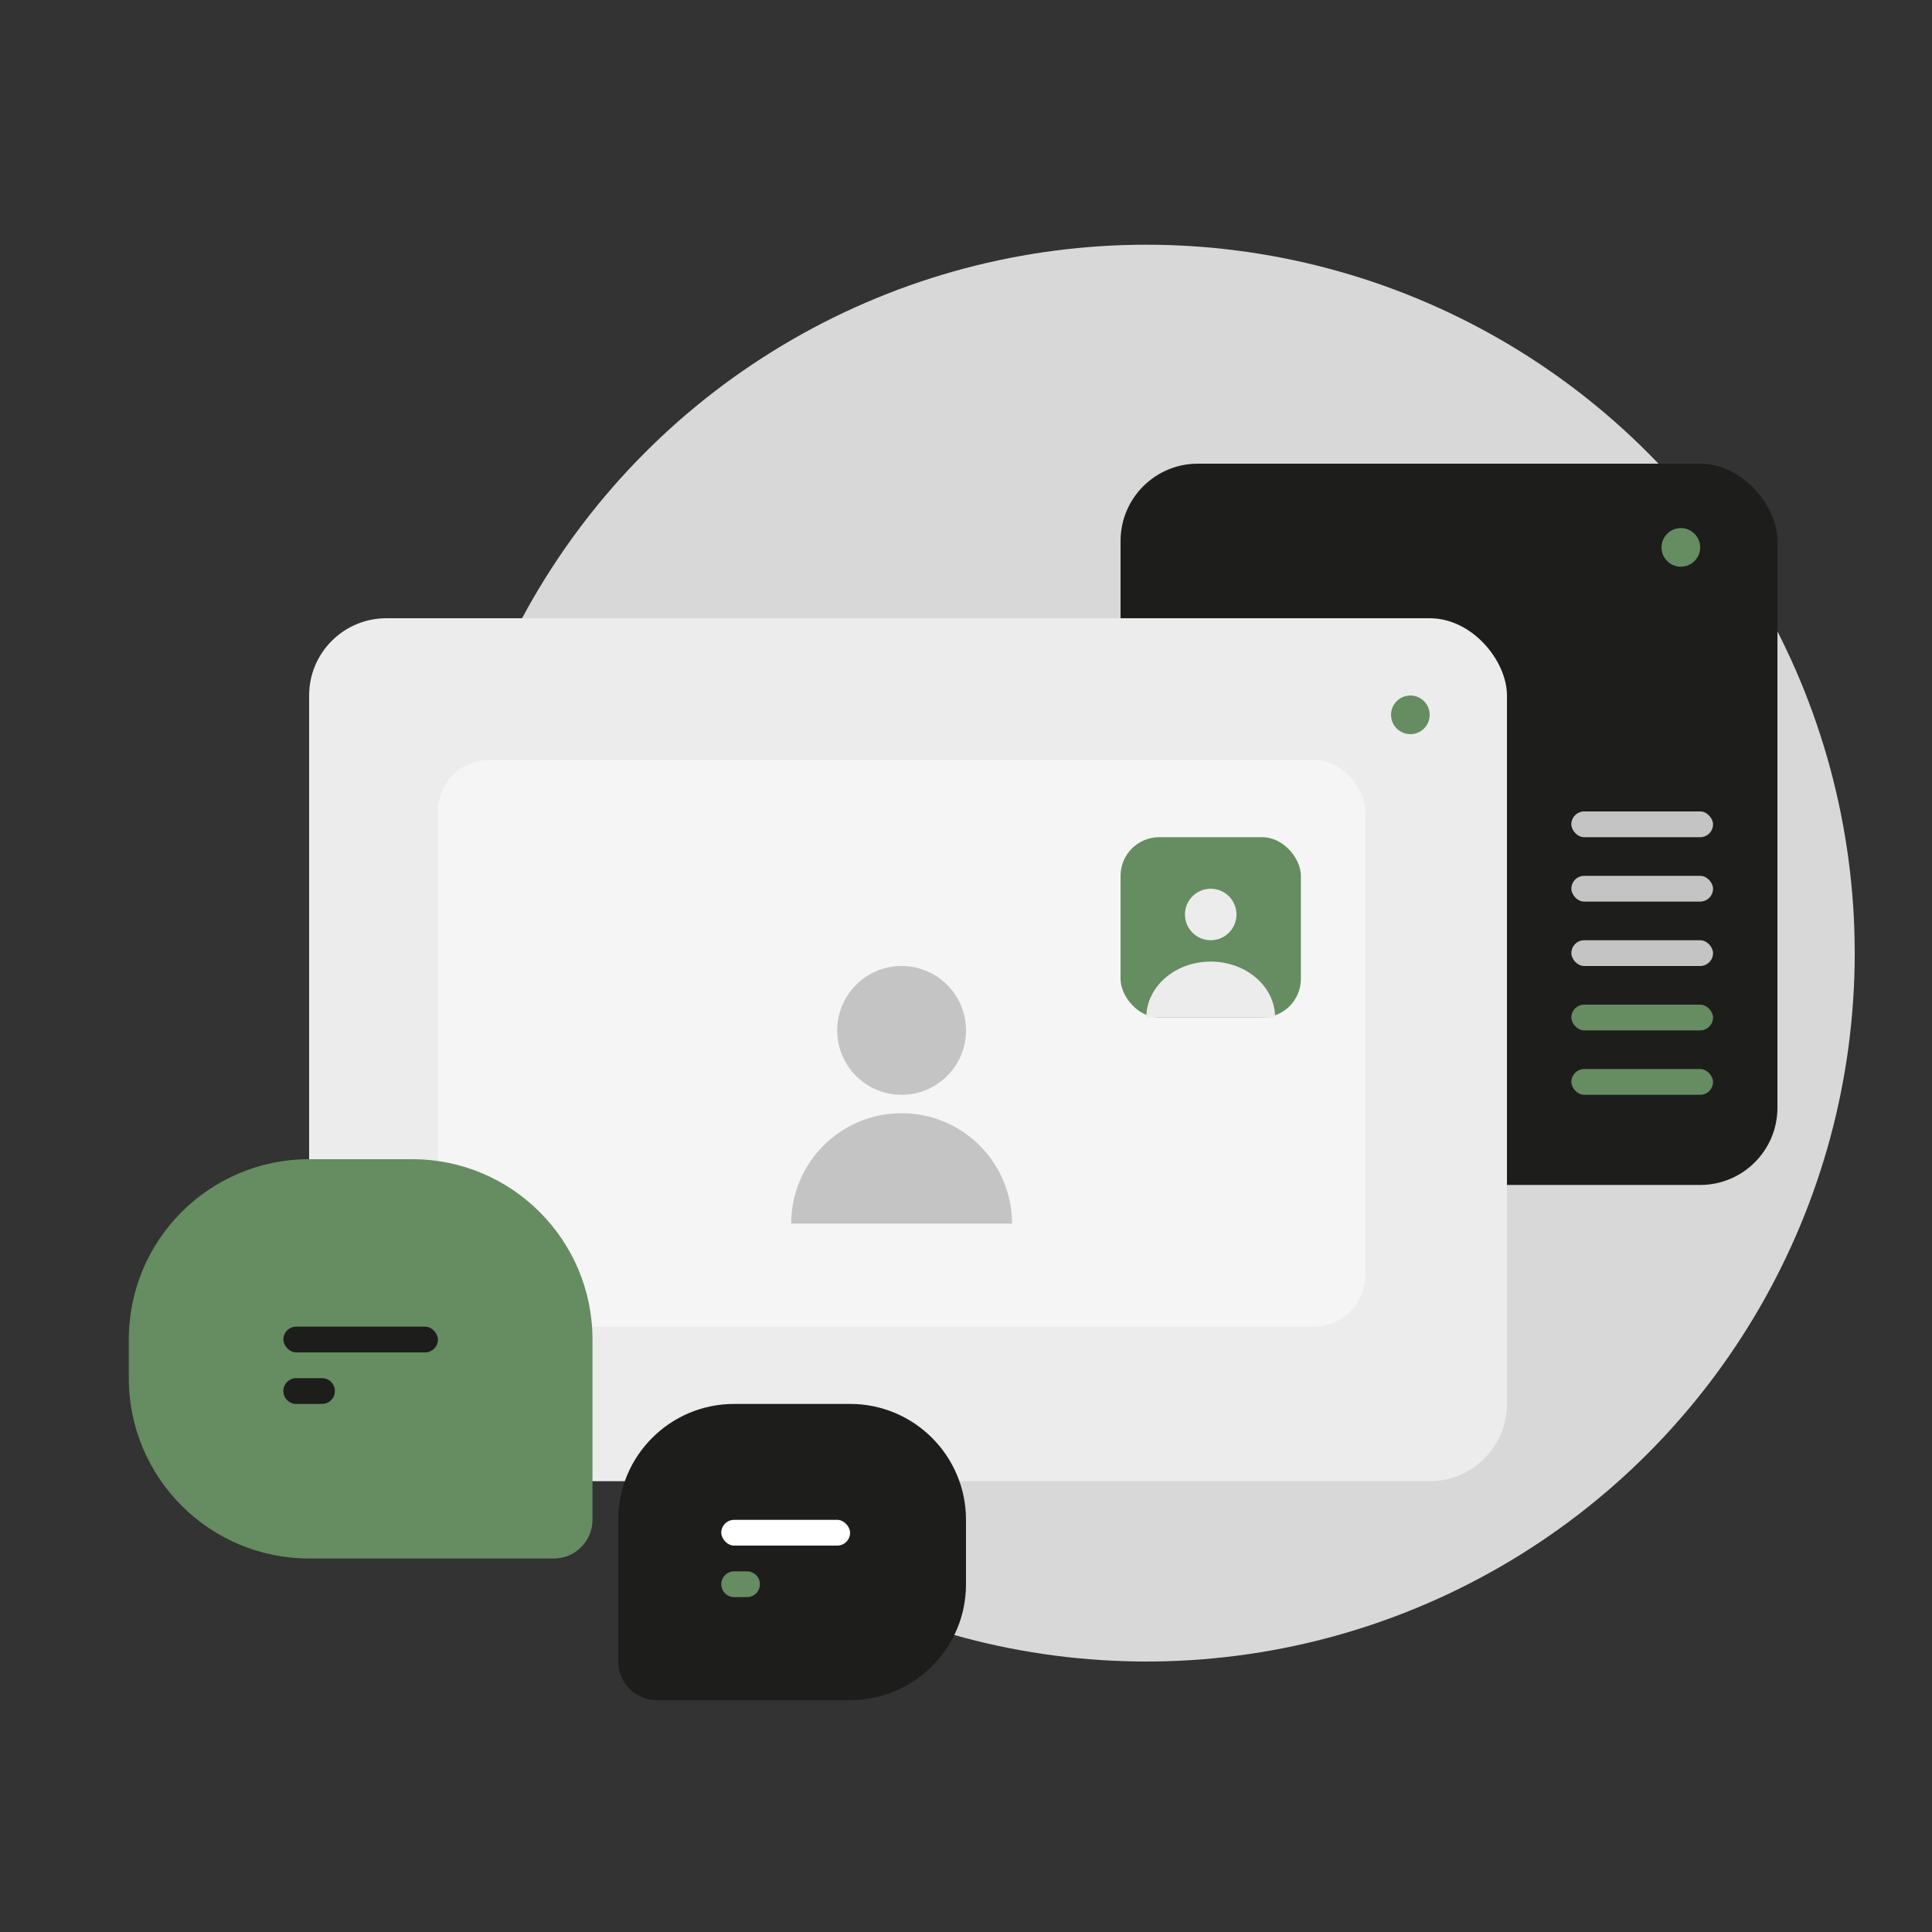 <?xml version="1.0" encoding="UTF-8"?> <svg xmlns="http://www.w3.org/2000/svg" width="150" height="150" viewBox="0 0 150 150" fill="none"><rect x="0" y="0" width="150" height="150" fill="#333333" stroke="none"/> <circle cx="89" cy="74" r="55" fill="#D8D8D8"></circle> <rect x="87" y="36" width="51" height="56" rx="6" fill="#1D1D1B"></rect> <rect x="24" y="48" width="93" height="67" rx="6" fill="#ECECEC"></rect> <rect x="34" y="59" width="72" height="44" rx="4" fill="#F5F5F5"></rect> <rect x="87" y="65" width="14" height="14" rx="3" fill="#668C62"></rect> <circle cx="70" cy="80" r="5" fill="#C4C4C4"></circle> <rect x="122" y="63" width="11" height="2" rx="1" fill="#C4C4C4"></rect> <rect x="122" y="73" width="11" height="2" rx="1" fill="#C4C4C4"></rect> <rect x="122" y="78" width="11" height="2" rx="1" fill="#668C62"></rect> <rect x="122" y="83" width="11" height="2" rx="1" fill="#668C62"></rect> <rect x="122" y="68" width="11" height="2" rx="1" fill="#C4C4C4"></rect> <circle cx="130.5" cy="42.5" r="1.5" fill="#668C62"></circle> <circle cx="109.5" cy="55.5" r="1.5" fill="#668C62"></circle> <path d="M75 118C75 113.029 70.971 109 66 109H57C52.029 109 48 113.029 48 118V129C48 130.657 49.343 132 51 132H66C70.971 132 75 127.971 75 123V118Z" fill="#1D1D1B"></path> <path d="M10 104C10 96.268 16.268 90 24 90H32C39.732 90 46 96.268 46 104V118C46 119.657 44.657 121 43 121H24C16.268 121 10 114.732 10 107V104Z" fill="#668C62"></path> <path fill-rule="evenodd" clip-rule="evenodd" d="M78.572 95C78.572 90.266 74.734 86.429 70 86.429C65.266 86.429 61.429 90.266 61.429 95H78.572Z" fill="#C4C4C4"></path> <circle cx="94" cy="71" r="2" fill="#ECECEC"></circle> <path fill-rule="evenodd" clip-rule="evenodd" d="M99 79C99 79 99 79 99 79C99 76.602 96.761 74.658 94 74.658C91.239 74.658 89 76.602 89 79C89 79 89 79 89 79H99Z" fill="#ECECEC"></path> <rect x="22" y="103" width="12" height="2" rx="1" fill="#1D1D1B"></rect> <path d="M22 108C22 107.448 22.448 107 23 107H25C25.552 107 26 107.448 26 108V108C26 108.552 25.552 109 25 109H23C22.448 109 22 108.552 22 108V108Z" fill="#1D1D1B"></path> <rect x="56" y="118" width="10" height="2" rx="1" fill="white"></rect> <path d="M56 123C56 122.448 56.448 122 57 122H58C58.552 122 59 122.448 59 123V123C59 123.552 58.552 124 58 124H57C56.448 124 56 123.552 56 123V123Z" fill="#668C62"></path> </svg> 
